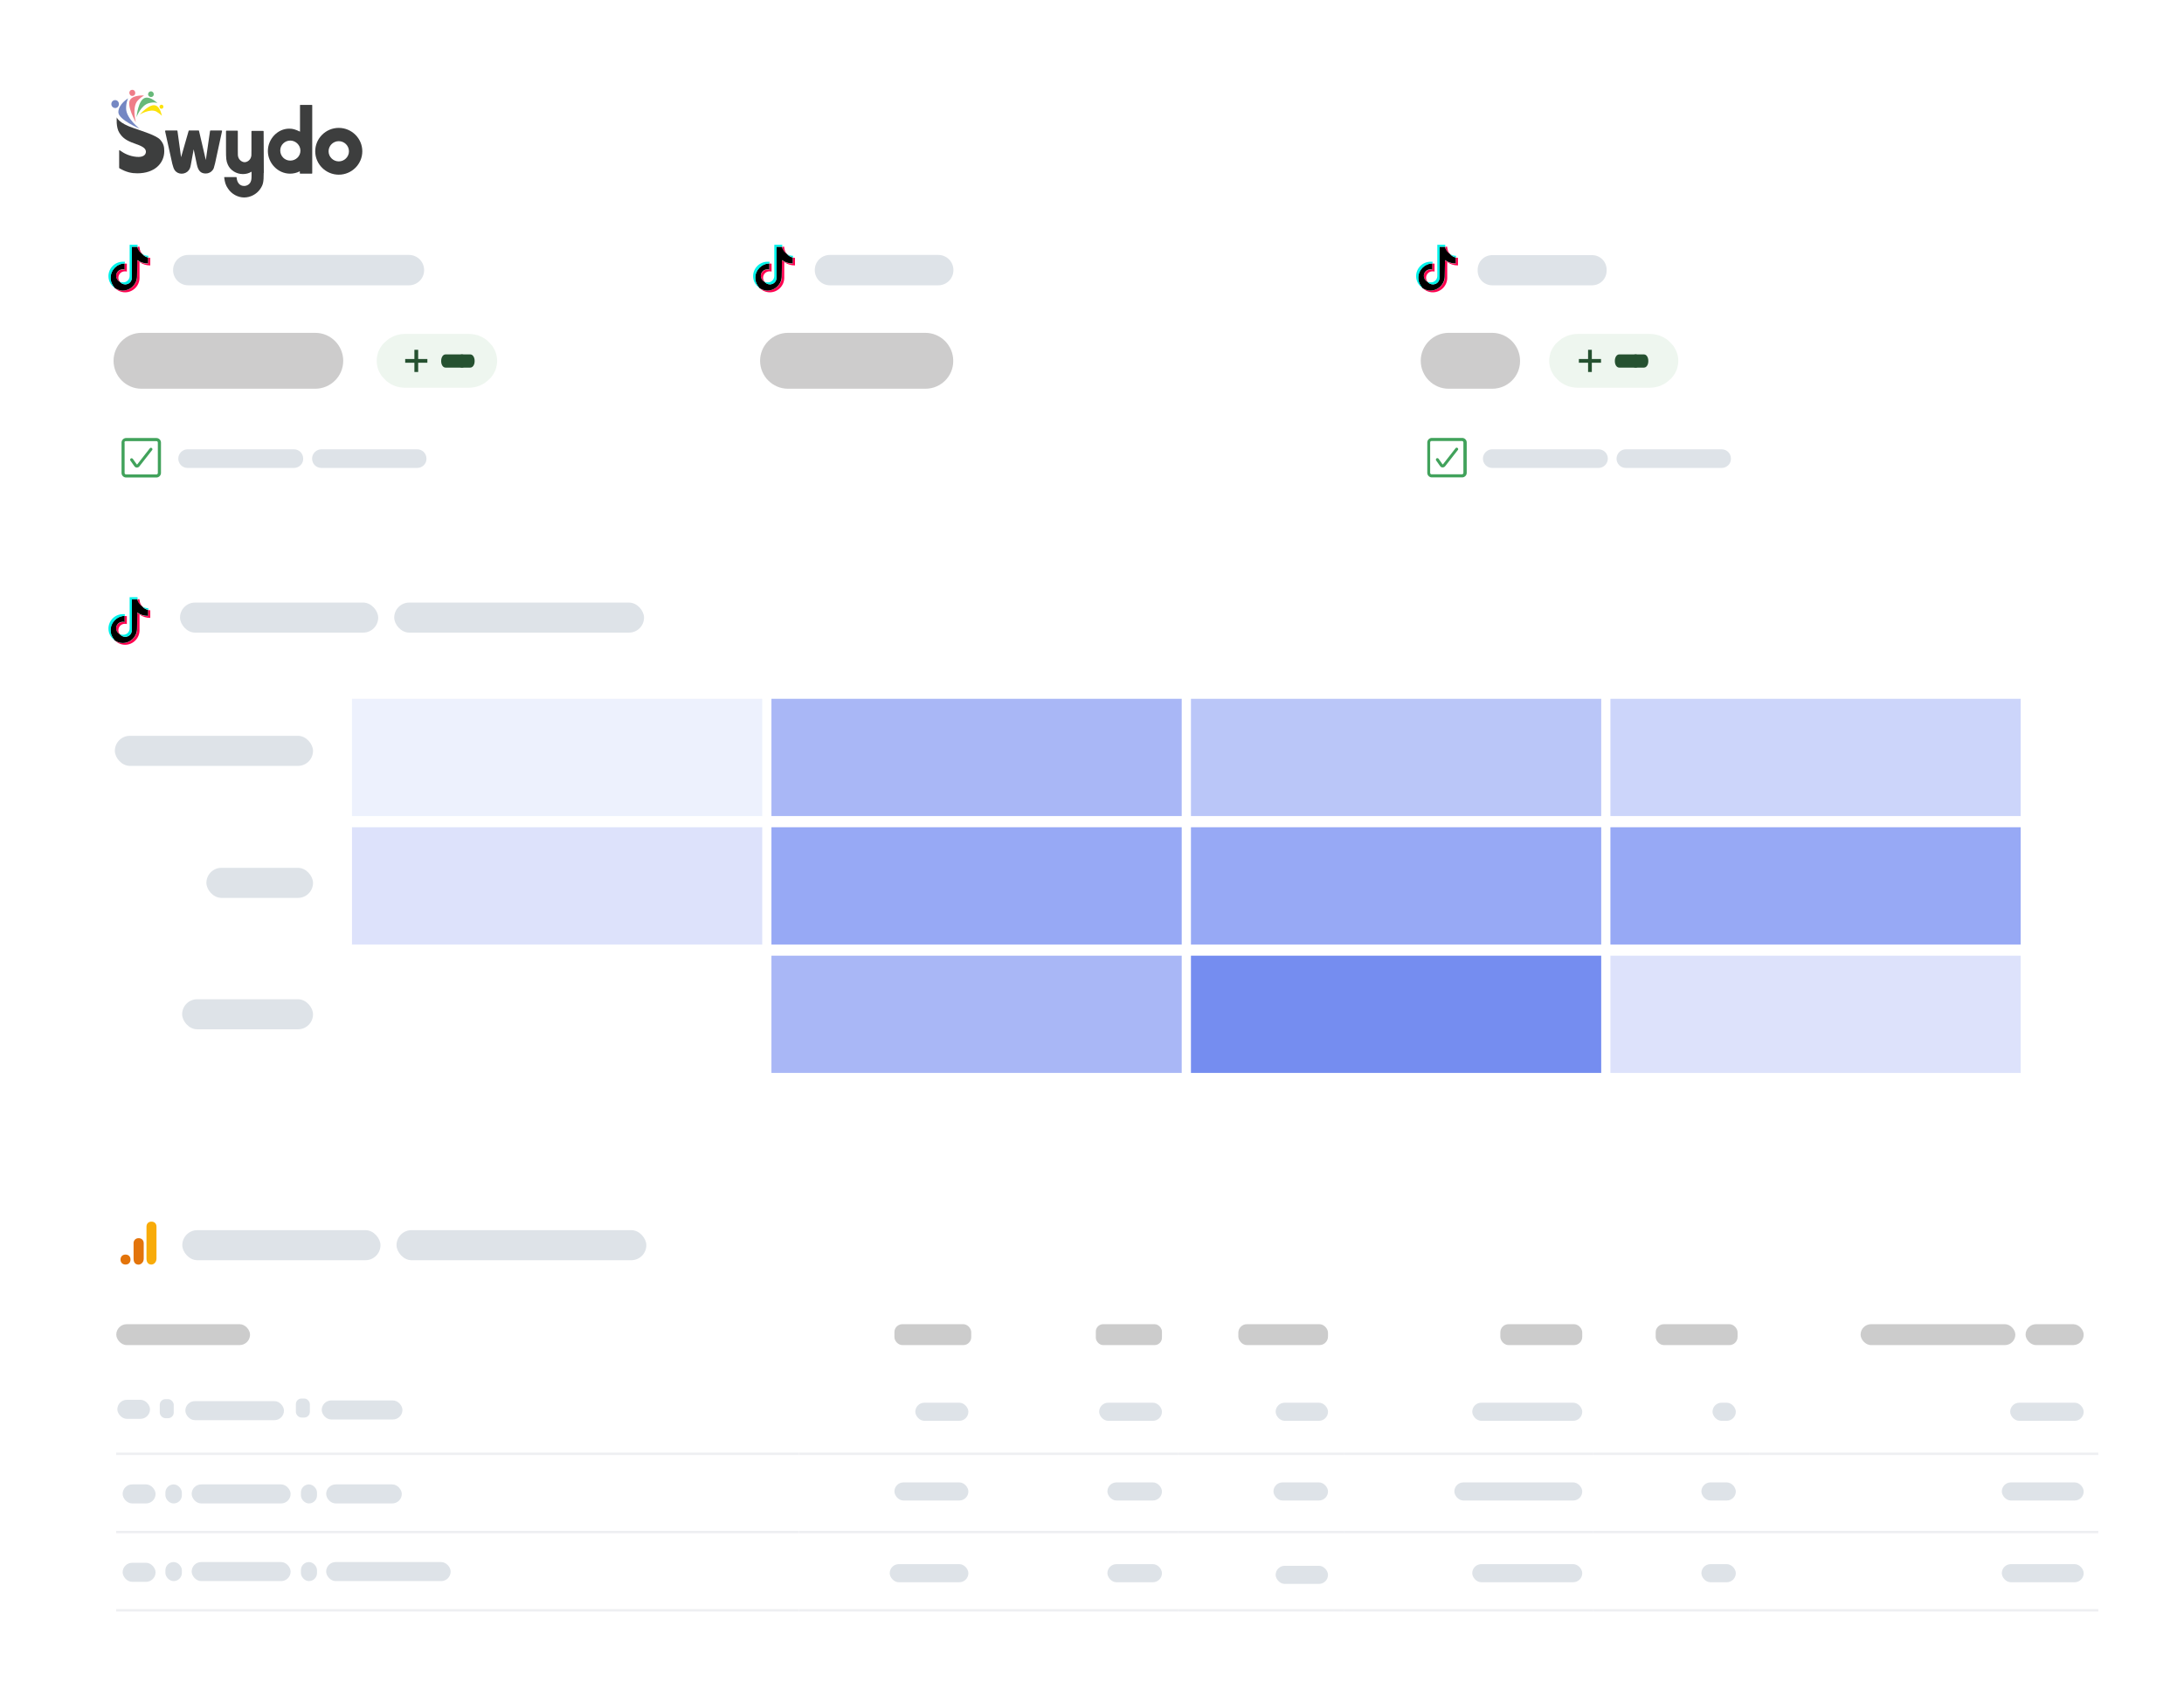 <?xml version="1.0" encoding="UTF-8"?>
<svg xmlns="http://www.w3.org/2000/svg" xmlns:xlink="http://www.w3.org/1999/xlink" id="Laag_1" data-name="Laag 1" viewBox="0 0 577 449.92">
  <defs>
    <style>
      .cls-1, .cls-2 {
        fill: none;
      }

      .cls-3 {
        clip-path: url(#clippath);
      }

      .cls-4 {
        fill: #f8ab09;
      }

      .cls-5 {
        fill: #00f2ea;
      }

      .cls-6 {
        fill: #67b979;
      }

      .cls-7 {
        fill: #eeeff2;
      }

      .cls-8 {
        fill: #ef7d88;
      }

      .cls-9 {
        fill: #edf1fd;
      }

      .cls-10, .cls-11 {
        fill: #fff;
      }

      .cls-12 {
        fill: #ff004f;
      }

      .cls-13 {
        fill: #fbe20d;
      }

      .cls-14 {
        fill: #eef6ef;
      }

      .cls-15 {
        fill: #97a9f5;
      }

      .cls-16 {
        fill: #bac6f8;
      }

      .cls-17 {
        fill: #cdcccc;
      }

      .cls-18 {
        fill: #a9b7f6;
      }

      .cls-19 {
        fill: #ccd5fa;
      }

      .cls-20 {
        fill: #ccc;
      }

      .cls-21 {
        fill: #dde2fb;
      }

      .cls-22 {
        fill: #e3740b;
      }

      .cls-23 {
        fill: #dee3e8;
      }

      .cls-24 {
        fill: #41a25b;
      }

      .cls-25 {
        fill: #3d3e3e;
      }

      .cls-26 {
        fill: #255130;
      }

      .cls-27 {
        fill: #7487c3;
      }

      .cls-28 {
        fill: #758df0;
      }

      .cls-2 {
        clip-rule: evenodd;
      }

      .cls-29 {
        clip-path: url(#clippath-1);
      }

      .cls-30 {
        clip-path: url(#clippath-4);
      }

      .cls-31 {
        clip-path: url(#clippath-3);
      }

      .cls-32 {
        clip-path: url(#clippath-2);
      }

      .cls-33 {
        clip-path: url(#clippath-7);
      }

      .cls-34 {
        clip-path: url(#clippath-8);
      }

      .cls-35 {
        clip-path: url(#clippath-6);
      }

      .cls-36 {
        clip-path: url(#clippath-5);
      }

      .cls-37 {
        clip-path: url(#clippath-9);
      }

      .cls-38 {
        filter: url(#drop-shadow-1);
      }

      .cls-39 {
        clip-path: url(#clippath-20);
      }

      .cls-40 {
        clip-path: url(#clippath-21);
      }

      .cls-41 {
        clip-path: url(#clippath-24);
      }

      .cls-42 {
        clip-path: url(#clippath-23);
      }

      .cls-43 {
        clip-path: url(#clippath-22);
      }

      .cls-44 {
        clip-path: url(#clippath-25);
      }

      .cls-45 {
        clip-path: url(#clippath-40);
      }

      .cls-46 {
        clip-path: url(#clippath-41);
      }

      .cls-47 {
        clip-path: url(#clippath-27);
      }

      .cls-48 {
        clip-path: url(#clippath-28);
      }

      .cls-49 {
        clip-path: url(#clippath-26);
      }

      .cls-50 {
        clip-path: url(#clippath-29);
      }

      .cls-51 {
        clip-path: url(#clippath-34);
      }

      .cls-52 {
        clip-path: url(#clippath-35);
      }

      .cls-53 {
        clip-path: url(#clippath-36);
      }

      .cls-54 {
        clip-path: url(#clippath-37);
      }

      .cls-55 {
        clip-path: url(#clippath-39);
      }

      .cls-56 {
        clip-path: url(#clippath-33);
      }

      .cls-57 {
        clip-path: url(#clippath-32);
      }

      .cls-58 {
        clip-path: url(#clippath-30);
      }

      .cls-59 {
        clip-path: url(#clippath-38);
      }

      .cls-60 {
        clip-path: url(#clippath-31);
      }

      .cls-61 {
        clip-path: url(#clippath-14);
      }

      .cls-62 {
        clip-path: url(#clippath-13);
      }

      .cls-63 {
        clip-path: url(#clippath-12);
      }

      .cls-64 {
        clip-path: url(#clippath-10);
      }

      .cls-65 {
        clip-path: url(#clippath-15);
      }

      .cls-66 {
        clip-path: url(#clippath-17);
      }

      .cls-67 {
        clip-path: url(#clippath-16);
      }

      .cls-68 {
        clip-path: url(#clippath-19);
      }

      .cls-69 {
        clip-path: url(#clippath-11);
      }

      .cls-70 {
        clip-path: url(#clippath-18);
      }

      .cls-11 {
        fill-rule: evenodd;
      }
    </style>
    <filter id="drop-shadow-1">
      <feOffset dx="0" dy="1.96"></feOffset>
      <feGaussianBlur result="blur" stdDeviation="19.57"></feGaussianBlur>
      <feFlood flood-color="#727272" flood-opacity=".15"></feFlood>
      <feComposite in2="blur" operator="in"></feComposite>
      <feComposite in="SourceGraphic"></feComposite>
    </filter>
    <clipPath id="clippath">
      <path class="cls-1" d="M5.21,448.96H571.79c2.33,0,4.21-1.81,4.21-4.04V4.99c0-2.23-1.89-4.04-4.21-4.04H5.21C2.89,.96,1,2.76,1,4.99V444.92c0,2.23,1.89,4.04,4.21,4.04Z"></path>
    </clipPath>
    <clipPath id="clippath-1">
      <path class="cls-2" d="M89.5,33.78c-3.43,0-6.22,2.78-6.22,6.18s2.8,6.18,6.22,6.18,6.22-2.78,6.22-6.18-2.8-6.18-6.22-6.18m0,8.85c-1.48,0-2.69-1.2-2.69-2.67s1.21-2.67,2.69-2.67,2.69,1.2,2.69,2.67-1.21,2.67-2.69,2.67"></path>
    </clipPath>
    <clipPath id="clippath-2">
      <path class="cls-2" d="M76.68,42.42c-1.48,0-2.64-1.2-2.64-2.67s1.21-2.62,2.64-2.62,2.69,1.2,2.69,2.67-1.21,2.62-2.69,2.62Zm2.69-14.72c-.05,0-.11,.05-.11,.1v6.97c-1.21-.58-1.9-.79-2.85-.79-3.06,0-5.64,2.72-5.64,5.92s2.64,5.97,5.86,5.97c.9,0,1.79-.21,2.58-.63v.52c0,.05,.05,.1,.11,.1h3.06c.05,0,.11-.05,.11-.1V27.81c0-.05-.05-.1-.11-.1h-3.01Z"></path>
    </clipPath>
    <clipPath id="clippath-3">
      <path class="cls-2" d="M69.67,45.67c0,2.51-.16,3.14-.95,4.29-.95,1.36-2.58,2.2-4.22,2.2s-3.32-.89-4.27-2.36c-.63-.89-.84-1.68-1-2.93,0-.05,.05-.1,.11-.1h3.06c.05,0,.11,.05,.11,.1,.11,1.41,.84,2.25,2,2.25,.69,0,1.42-.42,1.69-1.05,.21-.42,.26-.84,.26-1.78v-.94c-.79,.47-1.48,.63-2.32,.63-1.69,0-3.32-1-3.96-2.51-.42-.94-.47-1.62-.47-3.82v-4.98c0-.1,.05-.16,.16-.16h2.8c.11,0,.16,.05,.16,.16v4.92c0,1.31,0,1.52,.11,1.89,.21,.73,.95,1.36,1.69,1.36,.79,0,1.53-.68,1.69-1.36,.11-.37,.11-.31,.11-1.83v-4.92c0-.1,.05-.16,.16-.16h2.9c.11,0,.16,.05,.16,.16l.05,10.95Z"></path>
    </clipPath>
    <clipPath id="clippath-4">
      <path class="cls-2" d="M56.8,43.21c-.32,1.26-.32,1.31-.63,1.73-.37,.52-1.06,.89-1.79,.89-1.32,0-2-.68-2.37-2.36l-.84-4.03-.74,4.03c-.16,.84-.26,1.1-.58,1.52-.37,.52-1.11,.89-1.85,.89s-1.42-.31-1.85-.94c-.26-.37-.42-.89-.63-1.68l-1.9-8.59c0-.1,.05-.21,.16-.21h2.95c.11,0,.16,.05,.16,.16l.95,6.91,2-6.97c0-.05,.11-.1,.16-.1h2.43c.11,0,.16,.05,.16,.16l1.79,7.65,1.11-7.65c0-.1,.11-.16,.16-.16h2.85c.11,0,.21,.1,.16,.21l-1.85,8.54Z"></path>
    </clipPath>
    <clipPath id="clippath-5">
      <path class="cls-2" d="M35.43,33.88c2.27,.79,5.86,1.89,6.86,2.99,.9,1,1.11,1.83,1.11,3.04,0,3.25-2.58,5.87-7.12,5.87-1.48,0-2.85-.26-4.69-1.31-.05-.05-.11-.1-.11-.16v-4.56c0-.05,.11-.1,.16-.05,1.21,.89,2.64,1.57,4.43,1.73,1.74,.16,2.48-.52,2.48-1.36,0-1-1.16-1.52-2.95-2.15-2.27-.79-3.22-1.52-4.06-2.83-.95-1.47-.69-4.09-.69-4.09,0,0,.42,1.52,4.59,2.88"></path>
    </clipPath>
    <clipPath id="clippath-6">
      <path class="cls-2" d="M36.91,33.99s-3.43-2.57-3.59-5.19c-.05-1.73,.53-2.83,.53-2.83,0,0-2.58,1.52-2.58,3.67,0,1.99,5.64,4.35,5.64,4.35"></path>
    </clipPath>
    <clipPath id="clippath-7">
      <path class="cls-2" d="M29.42,27.49c0-.58,.42-1.05,1-1.05s1,.47,1,1.05-.42,1.05-1,1.05c-.58-.05-1-.47-1-1.05"></path>
    </clipPath>
    <clipPath id="clippath-8">
      <path class="cls-2" d="M35.91,32.36s-1-3.51,.21-5.45c.69-1,1.95-1.68,1.95-1.68,0,0-2.69-.21-3.64,1.05-1.16,1.52,1.48,6.08,1.48,6.08"></path>
    </clipPath>
    <clipPath id="clippath-9">
      <path class="cls-2" d="M34.32,24.04c.26-.37,.79-.42,1.11-.16s.42,.79,.16,1.15c-.26,.37-.79,.42-1.11,.16-.32-.31-.42-.79-.16-1.15"></path>
    </clipPath>
    <clipPath id="clippath-10">
      <path class="cls-2" d="M36.07,30.95c0-.05,1.16-3.19,3.32-3.72,1.37-.37,2.22,0,2.22,0,0,0-1.79-1.73-3.17-1.41-1.95,.37-2.37,5.13-2.37,5.13"></path>
    </clipPath>
    <clipPath id="clippath-11">
      <path class="cls-2" d="M39.71,24.14c.37-.1,.79,.16,.9,.58,.11,.42-.16,.84-.58,.89-.37,.1-.79-.16-.9-.58-.05-.37,.16-.79,.58-.89"></path>
    </clipPath>
    <clipPath id="clippath-12">
      <path class="cls-2" d="M36.91,30.27s2.64-1.62,4.33-.84c1.06,.63,1.53,1.15,1.53,1.15,0,0-.37-2.15-1.53-2.67-1.58-.79-4.33,2.36-4.33,2.36"></path>
    </clipPath>
    <clipPath id="clippath-13">
      <path class="cls-2" d="M42.87,27.7c.26,.1,.37,.42,.26,.73-.11,.26-.42,.37-.69,.26-.26-.1-.37-.42-.26-.73,.16-.26,.42-.37,.69-.26"></path>
    </clipPath>
    <clipPath id="clippath-14">
      <path class="cls-2" d="M99.52,95.31c0-.45,.05-.91,.16-1.41,.11-.45,.21-.91,.42-1.31,.21-.45,.42-.86,.69-1.21,.27-.4,.58-.76,.96-1.06,.37-.35,.74-.61,1.12-.91,.42-.25,.85-.45,1.27-.66,.48-.2,.9-.3,1.38-.4,.48-.1,.96-.15,1.49-.15h16.84c.48,0,.96,.05,1.49,.15,.48,.1,.96,.2,1.38,.4,.48,.2,.9,.4,1.27,.66,.42,.25,.8,.55,1.12,.91,.37,.35,.64,.71,.96,1.06,.27,.4,.48,.81,.69,1.21,.21,.45,.32,.86,.42,1.31,.11,.45,.16,.91,.16,1.41,0,.45-.05,.91-.16,1.41-.11,.45-.21,.91-.42,1.31-.21,.45-.42,.86-.69,1.21-.27,.4-.58,.76-.96,1.06-.37,.35-.74,.61-1.12,.91-.42,.25-.85,.45-1.27,.66-.48,.2-.9,.3-1.38,.4-.48,.1-.96,.15-1.49,.15h-16.84c-.48,0-.96-.05-1.49-.15-.48-.1-.96-.2-1.38-.4-.48-.2-.9-.4-1.27-.66-.42-.25-.8-.55-1.12-.91-.37-.35-.64-.71-.96-1.06-.27-.4-.48-.81-.69-1.21-.21-.45-.32-.86-.42-1.31-.11-.5-.16-.96-.16-1.41"></path>
    </clipPath>
    <clipPath id="clippath-15">
      <path class="cls-2" d="M40.18,118.92c.16-.16,.11-.44-.05-.55-.16-.16-.44-.11-.55,.05l-3.33,4.26h-.11l-1.04-1.47c-.11-.16-.38-.22-.55-.11-.16,.11-.22,.38-.11,.55l1.04,1.47c.16,.22,.38,.38,.65,.38s.55-.11,.71-.33l3.33-4.26Zm-7.31-2.02c0-.22,.16-.38,.38-.38h8.07c.22,0,.38,.16,.38,.38v8.03c0,.22-.16,.38-.38,.38h-8.02c-.22,0-.38-.16-.38-.38v-8.03h-.05Zm.44-1.2c-.65,0-1.2,.55-1.2,1.2v8.03c0,.66,.55,1.2,1.2,1.2h8.02c.65,0,1.2-.55,1.2-1.2v-8.03c0-.66-.55-1.2-1.2-1.2h-8.02Z"></path>
    </clipPath>
    <clipPath id="clippath-16">
      <path class="cls-2" d="M409.28,95.31c0-.45,.05-.91,.16-1.41,.11-.45,.21-.91,.43-1.31,.21-.45,.43-.86,.7-1.21,.27-.4,.59-.76,.97-1.06,.38-.35,.75-.61,1.13-.91,.43-.25,.86-.45,1.29-.66,.48-.2,.91-.3,1.4-.4,.48-.1,.97-.15,1.5-.15h18.96c.48,0,.97,.05,1.5,.15,.48,.1,.97,.2,1.4,.4,.48,.2,.91,.4,1.29,.66,.43,.25,.81,.55,1.13,.91,.38,.35,.64,.71,.97,1.06,.27,.4,.48,.81,.7,1.21,.21,.45,.32,.86,.43,1.31,.11,.45,.16,.91,.16,1.41,0,.45-.05,.91-.16,1.41-.11,.45-.21,.91-.43,1.31-.21,.45-.43,.86-.7,1.21-.27,.4-.59,.76-.97,1.06-.38,.35-.75,.61-1.13,.91-.43,.25-.86,.45-1.29,.66-.48,.2-.91,.3-1.4,.4-.48,.1-.97,.15-1.5,.15h-18.96c-.48,0-.97-.05-1.5-.15-.48-.1-.97-.2-1.4-.4-.48-.2-.91-.4-1.29-.66-.43-.25-.81-.55-1.13-.91-.38-.35-.64-.71-.97-1.06-.27-.4-.48-.81-.7-1.21-.21-.45-.32-.86-.43-1.31-.11-.5-.16-.96-.16-1.41"></path>
    </clipPath>
    <clipPath id="clippath-17">
      <path class="cls-2" d="M116.55,95.35c0-.33,.05-.63,.15-.89,.1-.26,.24-.46,.41-.62,.17-.15,.37-.23,.59-.23h4.35c.22,0,.42,.08,.59,.23,.17,.15,.31,.36,.41,.62,.1,.26,.15,.55,.15,.89v.02c0,.33-.05,.63-.15,.89-.1,.26-.24,.46-.41,.61-.17,.15-.37,.23-.59,.23h-4.35c-.22,0-.42-.08-.59-.23-.17-.15-.31-.36-.41-.61-.1-.26-.15-.55-.15-.89v-.02Z"></path>
    </clipPath>
    <clipPath id="clippath-18">
      <path class="cls-2" d="M120.88,95.35c0-.33,.05-.63,.15-.89,.1-.26,.24-.46,.41-.62,.17-.15,.37-.23,.59-.23h2.22c.22,0,.42,.08,.59,.23,.17,.15,.31,.36,.41,.62,.1,.26,.15,.55,.15,.89v.02c0,.33-.05,.63-.15,.89-.1,.26-.24,.46-.41,.61-.17,.15-.37,.23-.59,.23h-2.22c-.22,0-.42-.08-.59-.23-.17-.15-.31-.36-.41-.61-.1-.26-.15-.55-.15-.89v-.02Z"></path>
    </clipPath>
    <clipPath id="clippath-19">
      <polygon class="cls-2" points="109.48 95.82 107.05 95.82 107.05 94.83 109.48 94.83 109.48 92.39 110.48 92.39 110.48 94.83 112.91 94.83 112.91 95.82 110.48 95.82 110.48 98.26 109.48 98.26 109.48 95.82"></polygon>
    </clipPath>
    <clipPath id="clippath-20">
      <path class="cls-2" d="M426.63,95.35c0-.33,.05-.63,.15-.89,.1-.26,.24-.46,.41-.62,.17-.15,.37-.23,.59-.23h4.35c.22,0,.42,.08,.59,.23,.17,.15,.31,.36,.41,.62,.1,.26,.15,.55,.15,.89v.02c0,.33-.05,.63-.15,.89-.1,.26-.24,.46-.41,.61-.17,.15-.37,.23-.59,.23h-4.35c-.22,0-.42-.08-.59-.23-.17-.15-.31-.36-.41-.61-.1-.26-.15-.55-.15-.89v-.02Z"></path>
    </clipPath>
    <clipPath id="clippath-21">
      <path class="cls-2" d="M430.96,95.35c0-.33,.05-.63,.15-.89,.1-.26,.24-.46,.41-.62,.17-.15,.37-.23,.59-.23h2.22c.22,0,.42,.08,.59,.23,.17,.15,.31,.36,.41,.62,.1,.26,.15,.55,.15,.89v.02c0,.33-.05,.63-.15,.89-.1,.26-.24,.46-.41,.61-.17,.15-.37,.23-.59,.23h-2.22c-.22,0-.42-.08-.59-.23-.17-.15-.31-.36-.41-.61-.1-.26-.15-.55-.15-.89v-.02Z"></path>
    </clipPath>
    <clipPath id="clippath-22">
      <polygon class="cls-2" points="419.56 95.82 417.13 95.82 417.13 94.83 419.56 94.83 419.56 92.39 420.55 92.39 420.55 94.83 422.98 94.83 422.98 95.82 420.55 95.82 420.55 98.26 419.56 98.26 419.56 95.82"></polygon>
    </clipPath>
    <clipPath id="clippath-23">
      <path class="cls-2" d="M108.05,75.36H49.73c-2.19,0-4-1.76-4-4.01s1.76-4.01,4-4.01h58.32c2.19,0,4,1.76,4,4.01s-1.81,4.01-4,4.01"></path>
    </clipPath>
    <clipPath id="clippath-24">
      <path class="cls-2" d="M77.65,123.6h-28.1c-1.39,0-2.45-1.12-2.45-2.46s1.12-2.46,2.45-2.46h28.1c1.39,0,2.45,1.12,2.45,2.46,.05,1.34-1.07,2.46-2.45,2.46"></path>
    </clipPath>
    <clipPath id="clippath-25">
      <path class="cls-2" d="M110.22,123.6h-25.32c-1.39,0-2.45-1.12-2.45-2.46s1.12-2.46,2.45-2.46h25.32c1.39,0,2.45,1.12,2.45,2.46,.05,1.34-1.07,2.46-2.45,2.46"></path>
    </clipPath>
    <clipPath id="clippath-26">
      <path class="cls-2" d="M422.33,123.6h-28.1c-1.39,0-2.45-1.12-2.45-2.46s1.12-2.46,2.45-2.46h28.1c1.39,0,2.45,1.12,2.45,2.46s-1.12,2.46-2.45,2.46"></path>
    </clipPath>
    <clipPath id="clippath-27">
      <path class="cls-2" d="M454.85,123.6h-25.32c-1.39,0-2.45-1.12-2.45-2.46s1.12-2.46,2.45-2.46h25.32c1.39,0,2.45,1.12,2.45,2.46,.05,1.34-1.07,2.46-2.45,2.46"></path>
    </clipPath>
    <clipPath id="clippath-28">
      <path class="cls-2" d="M83.26,102.68H37.36c-4.05,0-7.36-3.32-7.36-7.38s3.31-7.38,7.36-7.38h45.96c4.05,0,7.36,3.32,7.36,7.38s-3.31,7.38-7.41,7.38"></path>
    </clipPath>
    <clipPath id="clippath-29">
      <path class="cls-2" d="M244.48,102.68h-36.31c-4.05,0-7.36-3.32-7.36-7.38s3.31-7.38,7.36-7.38h36.31c4.05,0,7.36,3.32,7.36,7.38,.05,4.06-3.25,7.38-7.36,7.38"></path>
    </clipPath>
    <clipPath id="clippath-30">
      <path class="cls-2" d="M394.23,102.68h-11.52c-4.05,0-7.36-3.32-7.36-7.38s3.31-7.38,7.36-7.38h11.52c4.05,0,7.36,3.32,7.36,7.38,.05,4.06-3.25,7.38-7.36,7.38"></path>
    </clipPath>
    <clipPath id="clippath-31">
      <path class="cls-2" d="M247.89,75.36h-28.63c-2.19,0-4-1.76-4-4.01s1.76-4.01,4-4.01h28.63c2.19,0,4,1.76,4,4.01s-1.81,4.01-4,4.01"></path>
    </clipPath>
    <clipPath id="clippath-32">
      <path class="cls-2" d="M420.62,75.36h-26.39c-2.13,0-3.84-1.71-3.84-3.85v-.27c0-2.14,1.71-3.85,3.84-3.85h26.39c2.13,0,3.84,1.71,3.84,3.85v.27c0,2.14-1.71,3.85-3.84,3.85"></path>
    </clipPath>
    <clipPath id="clippath-33">
      <path class="cls-2" d="M385.15,118.89c.16-.16,.11-.44-.05-.55-.16-.16-.44-.11-.55,.05l-3.33,4.26h-.11l-1.04-1.47c-.11-.16-.38-.22-.55-.11-.16,.11-.22,.38-.11,.55l1.04,1.47c.16,.22,.38,.38,.65,.38s.55-.11,.71-.33l3.33-4.26Zm-7.31-2.02c0-.22,.16-.38,.38-.38h8.02c.22,0,.38,.16,.38,.38v8.03c0,.22-.16,.38-.38,.38h-8.02c-.22,0-.38-.16-.38-.38v-8.03Zm.44-1.2c-.65,0-1.2,.55-1.2,1.2v8.03c0,.66,.55,1.2,1.2,1.2h8.02c.65,0,1.2-.55,1.2-1.2v-8.03c0-.66-.55-1.2-1.2-1.2h-8.02Z"></path>
    </clipPath>
    <clipPath id="clippath-34">
      <rect class="cls-1" x="370.63" y="62.05" width="17.91" height="17.91"></rect>
    </clipPath>
    <clipPath id="clippath-35">
      <rect class="cls-1" x="370.63" y="62.05" width="17.91" height="17.91"></rect>
    </clipPath>
    <clipPath id="clippath-36">
      <rect class="cls-1" x="195.47" y="62.05" width="17.91" height="17.91"></rect>
    </clipPath>
    <clipPath id="clippath-37">
      <rect class="cls-1" x="195.47" y="62.05" width="17.91" height="17.91"></rect>
    </clipPath>
    <clipPath id="clippath-38">
      <rect class="cls-1" x="25.15" y="62.05" width="17.91" height="17.91"></rect>
    </clipPath>
    <clipPath id="clippath-39">
      <rect class="cls-1" x="25.15" y="62.05" width="17.91" height="17.91"></rect>
    </clipPath>
    <clipPath id="clippath-40">
      <rect class="cls-1" x="25.15" y="155.14" width="17.91" height="17.91"></rect>
    </clipPath>
    <clipPath id="clippath-41">
      <rect class="cls-1" x="25.15" y="155.14" width="17.91" height="17.91"></rect>
    </clipPath>
  </defs>
  <g class="cls-38">
    <g class="cls-3">
      <rect class="cls-10" width="577" height="449.92"></rect>
    </g>
  </g>
  <g class="cls-29">
    <rect class="cls-25" x="82.28" y="32.78" width="14.45" height="14.36"></rect>
  </g>
  <g class="cls-32">
    <rect class="cls-25" x="69.78" y="26.7" width="13.71" height="20.17"></rect>
  </g>
  <g class="cls-31">
    <rect class="cls-25" x="58.22" y="33.51" width="12.44" height="19.65"></rect>
  </g>
  <g class="cls-30">
    <rect class="cls-25" x="42.61" y="33.46" width="17.09" height="13.42"></rect>
  </g>
  <g class="cls-36">
    <rect class="cls-25" x="29.58" y="30" width="14.82" height="16.77"></rect>
  </g>
  <g class="cls-35">
    <rect class="cls-27" x="30.26" y="24.97" width="7.64" height="10.01"></rect>
  </g>
  <g class="cls-33">
    <rect class="cls-27" x="28.42" y="25.45" width="4" height="4.1"></rect>
  </g>
  <g class="cls-34">
    <rect class="cls-8" x="32.27" y="24.03" width="6.8" height="9.33"></rect>
  </g>
  <g class="cls-37">
    <rect class="cls-8" x="33.06" y="22.62" width="3.79" height="3.83"></rect>
  </g>
  <g class="cls-64">
    <rect class="cls-6" x="35.07" y="24.5" width="7.54" height="7.45"></rect>
  </g>
  <g class="cls-69">
    <rect class="cls-6" x="38.07" y="23.04" width="3.64" height="3.68"></rect>
  </g>
  <g class="cls-63">
    <rect class="cls-13" x="35.91" y="26.13" width="7.86" height="5.46"></rect>
  </g>
  <g class="cls-62">
    <rect class="cls-13" x="41.08" y="26.6" width="3.16" height="3.2"></rect>
  </g>
  <g class="cls-61">
    <rect class="cls-14" x="98.52" y="87.2" width="33.81" height="16.22"></rect>
  </g>
  <g class="cls-65">
    <rect class="cls-24" x="31.1" y="114.69" width="12.42" height="12.43"></rect>
  </g>
  <g class="cls-67">
    <rect class="cls-14" x="408.28" y="87.2" width="36.1" height="16.22"></rect>
  </g>
  <g class="cls-66">
    <rect class="cls-26" x="115.55" y="92.62" width="8.64" height="5.48"></rect>
  </g>
  <g class="cls-70">
    <rect class="cls-26" x="119.88" y="92.62" width="6.52" height="5.48"></rect>
  </g>
  <g class="cls-68">
    <rect class="cls-26" x="106.05" y="91.39" width="7.85" height="7.87"></rect>
  </g>
  <g class="cls-39">
    <rect class="cls-26" x="425.63" y="92.62" width="8.64" height="5.48"></rect>
  </g>
  <g class="cls-40">
    <rect class="cls-26" x="429.96" y="92.62" width="6.52" height="5.48"></rect>
  </g>
  <g class="cls-43">
    <rect class="cls-26" x="416.13" y="91.39" width="7.85" height="7.87"></rect>
  </g>
  <g class="cls-42">
    <rect class="cls-23" x="44.73" y="66.33" width="68.32" height="10.02"></rect>
  </g>
  <g class="cls-41">
    <rect class="cls-23" x="46.1" y="117.68" width="35.05" height="6.92"></rect>
  </g>
  <g class="cls-44">
    <rect class="cls-23" x="81.45" y="117.68" width="32.28" height="6.92"></rect>
  </g>
  <g class="cls-49">
    <rect class="cls-23" x="390.78" y="117.68" width="35" height="6.92"></rect>
  </g>
  <g class="cls-47">
    <rect class="cls-23" x="426.08" y="117.68" width="32.28" height="6.92"></rect>
  </g>
  <g class="cls-48">
    <rect class="cls-17" x="29" y="86.92" width="62.67" height="16.76"></rect>
  </g>
  <g class="cls-50">
    <rect class="cls-17" x="199.82" y="86.92" width="53.07" height="16.76"></rect>
  </g>
  <g class="cls-58">
    <rect class="cls-17" x="374.36" y="86.92" width="28.28" height="16.76"></rect>
  </g>
  <g class="cls-60">
    <rect class="cls-23" x="214.27" y="66.33" width="38.63" height="10.02"></rect>
  </g>
  <g class="cls-57">
    <rect class="cls-23" x="389.4" y="66.39" width="36.07" height="9.97"></rect>
  </g>
  <g class="cls-56">
    <rect class="cls-24" x="376.07" y="114.67" width="12.42" height="12.43"></rect>
  </g>
  <g>
    <rect class="cls-7" x="30.69" y="383.69" width="180.4" height=".63"></rect>
    <rect class="cls-7" x="211.1" y="383.69" width="49.48" height=".63"></rect>
    <rect class="cls-7" x="260.58" y="383.69" width="50.74" height=".63"></rect>
    <rect class="cls-7" x="311.32" y="383.69" width="43.85" height=".63"></rect>
    <rect class="cls-7" x="355.16" y="383.69" width="65.77" height=".63"></rect>
    <rect class="cls-7" x="420.94" y="383.69" width="41.34" height=".63"></rect>
    <rect class="cls-7" x="462.28" y="383.69" width="92.08" height=".63"></rect>
    <rect class="cls-7" x="30.69" y="404.36" width="180.4" height=".63"></rect>
    <rect class="cls-7" x="211.1" y="404.36" width="49.48" height=".63"></rect>
    <rect class="cls-7" x="260.58" y="404.36" width="50.74" height=".63"></rect>
    <rect class="cls-7" x="311.32" y="404.36" width="43.85" height=".63"></rect>
    <rect class="cls-7" x="355.16" y="404.36" width="65.77" height=".63"></rect>
    <rect class="cls-7" x="420.94" y="404.36" width="41.34" height=".63"></rect>
    <rect class="cls-7" x="462.28" y="404.36" width="92.08" height=".63"></rect>
    <rect class="cls-7" x="30.69" y="425.03" width="180.4" height=".63"></rect>
    <rect class="cls-7" x="211.1" y="425.03" width="49.48" height=".63"></rect>
    <rect class="cls-7" x="260.58" y="425.03" width="50.74" height=".63"></rect>
    <rect class="cls-7" x="311.32" y="425.03" width="43.85" height=".63"></rect>
    <rect class="cls-7" x="355.16" y="425.03" width="65.77" height=".63"></rect>
    <rect class="cls-7" x="420.94" y="425.03" width="41.34" height=".63"></rect>
    <rect class="cls-7" x="462.28" y="425.03" width="92.08" height=".63"></rect>
    <rect class="cls-23" x="48.16" y="324.93" width="52.36" height="7.94" rx="3.97" ry="3.97"></rect>
    <rect class="cls-20" x="30.72" y="349.77" width="35.34" height="5.52" rx="2.76" ry="2.76"></rect>
    <rect class="cls-20" x="236.3" y="349.77" width="20.29" height="5.52" rx="2.09" ry="2.09"></rect>
    <rect class="cls-23" x="241.82" y="370.51" width="14.02" height="4.78" rx="2.39" ry="2.39"></rect>
    <rect class="cls-23" x="236.3" y="391.56" width="19.54" height="4.78" rx="2.39" ry="2.39"></rect>
    <rect class="cls-23" x="292.57" y="391.56" width="14.41" height="4.78" rx="2.39" ry="2.39"></rect>
    <rect class="cls-23" x="336.44" y="391.56" width="14.41" height="4.78" rx="2.39" ry="2.39"></rect>
    <rect class="cls-23" x="384.23" y="391.56" width="33.79" height="4.78" rx="2.39" ry="2.39"></rect>
    <rect class="cls-23" x="388.96" y="413.15" width="29.06" height="4.78" rx="2.39" ry="2.39"></rect>
    <rect class="cls-23" x="388.96" y="370.51" width="29.06" height="4.78" rx="2.39" ry="2.39"></rect>
    <rect class="cls-23" x="452.44" y="370.51" width="6.15" height="4.78" rx="2.39" ry="2.39"></rect>
    <rect class="cls-23" x="531.08" y="370.51" width="19.42" height="4.78" rx="2.39" ry="2.39"></rect>
    <rect class="cls-23" x="528.87" y="391.56" width="21.63" height="4.78" rx="2.39" ry="2.39"></rect>
    <rect class="cls-23" x="528.87" y="413.15" width="21.63" height="4.78" rx="2.39" ry="2.39"></rect>
    <rect class="cls-23" x="449.5" y="391.56" width="9.09" height="4.78" rx="2.39" ry="2.39"></rect>
    <rect class="cls-23" x="449.5" y="413.15" width="9.09" height="4.78" rx="2.39" ry="2.39"></rect>
    <rect class="cls-23" x="290.39" y="370.51" width="16.59" height="4.78" rx="2.39" ry="2.39"></rect>
    <rect class="cls-23" x="337.02" y="370.51" width="13.83" height="4.78" rx="2.39" ry="2.39"></rect>
    <rect class="cls-23" x="337.02" y="413.59" width="13.83" height="4.78" rx="2.39" ry="2.39"></rect>
    <rect class="cls-23" x="292.57" y="413.15" width="14.41" height="4.78" rx="2.39" ry="2.39"></rect>
    <rect class="cls-23" x="235.06" y="413.15" width="20.78" height="4.78" rx="2.39" ry="2.39"></rect>
    <rect class="cls-20" x="289.51" y="349.77" width="17.47" height="5.52" rx="1.94" ry="1.94"></rect>
    <rect class="cls-20" x="327.16" y="349.77" width="23.69" height="5.52" rx="2.26" ry="2.26"></rect>
    <rect class="cls-20" x="396.38" y="349.77" width="21.64" height="5.52" rx="2.16" ry="2.16"></rect>
    <rect class="cls-20" x="437.42" y="349.77" width="21.64" height="5.52" rx="2.16" ry="2.16"></rect>
    <rect class="cls-20" x="491.56" y="349.77" width="40.88" height="5.52" rx="2.76" ry="2.76"></rect>
    <rect class="cls-20" x="535.15" y="349.77" width="15.35" height="5.52" rx="2.76" ry="2.76"></rect>
    <rect class="cls-23" x="31" y="369.74" width="8.63" height="5.03" rx="2.52" ry="2.52"></rect>
    <rect class="cls-23" x="32.4" y="392.09" width="8.7" height="5.03" rx="2.52" ry="2.52"></rect>
    <rect class="cls-23" x="32.4" y="412.79" width="8.7" height="5.03" rx="2.52" ry="2.52"></rect>
    <rect class="cls-23" x="50.64" y="392.09" width="26.14" height="5.03" rx="2.52" ry="2.52"></rect>
    <rect class="cls-23" x="50.64" y="412.6" width="26.14" height="5.03" rx="2.52" ry="2.52"></rect>
    <rect class="cls-23" x="86.17" y="392.09" width="19.98" height="5.03" rx="2.52" ry="2.52"></rect>
    <rect class="cls-23" x="86.17" y="412.6" width="32.89" height="5.03" rx="2.52" ry="2.52"></rect>
    <rect class="cls-23" x="79.5" y="392.09" width="4.25" height="5.03" rx="2.13" ry="2.13"></rect>
    <rect class="cls-23" x="79.5" y="412.6" width="4.25" height="5.03" rx="2.13" ry="2.13"></rect>
    <rect class="cls-23" x="43.7" y="392.09" width="4.35" height="5.03" rx="2.17" ry="2.17"></rect>
    <rect class="cls-23" x="43.7" y="412.6" width="4.35" height="5.03" rx="2.17" ry="2.17"></rect>
    <rect class="cls-23" x="48.97" y="370.09" width="26.05" height="5.03" rx="2.52" ry="2.52"></rect>
    <rect class="cls-23" x="85" y="369.91" width="21.32" height="5.03" rx="2.52" ry="2.52"></rect>
    <rect class="cls-23" x="42.21" y="369.57" width="3.69" height="5.03" rx="1.49" ry="1.49"></rect>
    <rect class="cls-23" x="78.17" y="369.4" width="3.69" height="5.03" rx="1.49" ry="1.49"></rect>
    <rect class="cls-23" x="104.76" y="324.93" width="66" height="7.94" rx="3.97" ry="3.97"></rect>
    <g>
      <g id="g6628">
        <path id="path3806" class="cls-4" d="M38.7,324v8.44c0,1.05,.53,1.58,1.32,1.58,.53,0,1.32-.53,1.32-1.58v-8.44c0-.79-.53-1.32-1.32-1.32s-1.32,.53-1.32,1.32Z"></path>
        <path id="path3810" class="cls-22" d="M34.48,332.7c0,.79-.53,1.32-1.32,1.32s-1.32-.53-1.32-1.32,.53-1.32,1.32-1.32,1.32,.53,1.32,1.32"></path>
      </g>
      <path class="cls-22" d="M37.96,328.32c0-.74-.59-1.26-1.26-1.26h-.15c-.37,0-.67,.15-.89,.37s-.37,.59-.37,.82v.07h0v1.19h0v2.97c0,1.04,.52,1.56,1.34,1.56,.52,0,1.34-.52,1.34-1.56v-4.16h0Z"></path>
    </g>
  </g>
  <rect class="cls-23" x="47.56" y="159.16" width="52.36" height="7.94" rx="3.97" ry="3.97"></rect>
  <rect class="cls-23" x="104.15" y="159.16" width="66" height="7.94" rx="3.97" ry="3.97"></rect>
  <rect class="cls-23" x="30.34" y="194.36" width="52.36" height="7.94" rx="3.97" ry="3.97"></rect>
  <rect class="cls-23" x="48.12" y="263.94" width="34.58" height="7.94" rx="3.97" ry="3.97"></rect>
  <rect class="cls-23" x="54.53" y="229.23" width="28.17" height="7.94" rx="3.97" ry="3.97"></rect>
  <rect class="cls-23" x="266.56" y="229.23" width="28.17" height="7.94" rx="3.97" ry="3.97"></rect>
  <g>
    <rect class="cls-9" x="92.99" y="184.58" width="108.39" height="30.97"></rect>
    <rect class="cls-18" x="203.81" y="184.58" width="108.39" height="30.97"></rect>
    <rect class="cls-16" x="314.64" y="184.58" width="108.39" height="30.97"></rect>
    <rect class="cls-19" x="425.46" y="184.58" width="108.39" height="30.97"></rect>
  </g>
  <g>
    <rect class="cls-21" x="92.99" y="218.51" width="108.39" height="30.97"></rect>
    <rect class="cls-15" x="203.81" y="218.51" width="108.39" height="30.97"></rect>
    <rect class="cls-15" x="314.64" y="218.51" width="108.39" height="30.97"></rect>
    <rect class="cls-15" x="425.46" y="218.51" width="108.39" height="30.97"></rect>
  </g>
  <g>
    <rect class="cls-10" x="92.99" y="252.43" width="108.39" height="30.97"></rect>
    <rect class="cls-18" x="203.81" y="252.43" width="108.39" height="30.97"></rect>
    <rect class="cls-28" x="314.64" y="252.43" width="108.39" height="30.97"></rect>
    <rect class="cls-21" x="425.46" y="252.43" width="108.39" height="30.97"></rect>
  </g>
  <g class="cls-51">
    <g class="cls-52">
      <path class="cls-11" d="M379.59,62.05c4.95,0,8.96,4.01,8.96,8.96s-4.01,8.96-8.96,8.96-8.96-4.01-8.96-8.96,4.01-8.96,8.96-8.96"></path>
      <path class="cls-12" d="M382.35,69.21c.82,.6,1.79,.9,2.84,.9v-2.01c-.22,0-.37,0-.6-.07v1.64c-1.04,0-2.09-.37-2.84-.9v4.18c0,2.09-1.72,3.81-3.81,3.81-.82,0-1.49-.22-2.09-.67,.67,.67,1.64,1.12,2.69,1.12,2.09,0,3.81-1.72,3.81-3.81v-4.18Zm.75-2.09c-.45-.45-.67-1.04-.75-1.72v-.22h-.52c.07,.82,.6,1.57,1.27,1.94m-5.97,7.31c-.22-.3-.37-.67-.37-1.04,0-.97,.75-1.72,1.72-1.72,.15,0,.37,0,.52,.07v-2.09c-.22,0-.37-.07-.6,0v1.64c-.15-.07-.37-.07-.52-.07-.97,0-1.72,.75-1.72,1.72,.07,.67,.45,1.27,.97,1.49"></path>
      <path d="M381.75,68.69c.82,.6,1.79,.9,2.84,.9v-1.57c-.6-.15-1.12-.45-1.49-.9-.67-.45-1.19-1.12-1.34-1.94h-1.49v8.21c0,.97-.75,1.72-1.72,1.72-.6,0-1.04-.3-1.42-.67-.6-.3-.97-.9-.97-1.57,0-.97,.75-1.72,1.72-1.72,.15,0,.37,0,.52,.07v-1.64c-2.09,.07-3.73,1.72-3.73,3.81,0,1.04,.45,1.94,1.12,2.69,.6,.37,1.34,.67,2.09,.67,2.09,0,3.81-1.72,3.81-3.81l.07-4.25Z"></path>
      <path class="cls-5" d="M384.66,68.02v-.45c-.52,0-1.04-.15-1.49-.45,.37,.45,.9,.75,1.49,.9m-2.84-2.84v-.52h-2.09v8.21c0,.97-.75,1.72-1.72,1.72-.3,0-.52-.07-.82-.15,.3,.45,.82,.67,1.42,.67,.97,0,1.72-.75,1.72-1.72v-8.21h1.49Zm-3.36,4.4v-.45h-.52c-2.09,0-3.81,1.72-3.81,3.81,0,1.34,.67,2.46,1.72,3.13-.67-.67-1.12-1.64-1.12-2.69,0-2.01,1.64-3.73,3.73-3.81"></path>
    </g>
  </g>
  <g class="cls-53">
    <g class="cls-54">
      <path class="cls-11" d="M204.43,62.05c4.95,0,8.96,4.01,8.96,8.96s-4.01,8.96-8.96,8.96-8.96-4.01-8.96-8.96,4.01-8.96,8.96-8.96"></path>
      <path class="cls-12" d="M207.19,69.21c.82,.6,1.79,.9,2.84,.9v-2.01c-.22,0-.37,0-.6-.07v1.64c-1.04,0-2.09-.37-2.84-.9v4.18c0,2.09-1.72,3.81-3.81,3.81-.82,0-1.49-.22-2.09-.67,.67,.67,1.64,1.12,2.69,1.12,2.09,0,3.81-1.72,3.81-3.81v-4.18Zm.75-2.09c-.45-.45-.67-1.04-.75-1.72v-.22h-.52c.07,.82,.6,1.57,1.27,1.94m-5.97,7.31c-.22-.3-.37-.67-.37-1.04,0-.97,.75-1.72,1.72-1.72,.15,0,.37,0,.52,.07v-2.09c-.22,0-.37-.07-.6,0v1.64c-.15-.07-.37-.07-.52-.07-.97,0-1.72,.75-1.72,1.72,.07,.67,.45,1.27,.97,1.49"></path>
      <path d="M206.59,68.69c.82,.6,1.79,.9,2.84,.9v-1.57c-.6-.15-1.12-.45-1.49-.9-.67-.45-1.19-1.12-1.34-1.94h-1.49v8.21c0,.97-.75,1.72-1.72,1.72-.6,0-1.04-.3-1.42-.67-.6-.3-.97-.9-.97-1.57,0-.97,.75-1.72,1.72-1.72,.15,0,.37,0,.52,.07v-1.64c-2.09,.07-3.73,1.72-3.73,3.81,0,1.04,.45,1.94,1.12,2.69,.6,.37,1.34,.67,2.09,.67,2.09,0,3.81-1.72,3.81-3.81l.07-4.25Z"></path>
      <path class="cls-5" d="M209.5,68.02v-.45c-.52,0-1.04-.15-1.49-.45,.37,.45,.9,.75,1.49,.9m-2.84-2.84v-.52h-2.09v8.21c0,.97-.75,1.72-1.72,1.72-.3,0-.52-.07-.82-.15,.3,.45,.82,.67,1.42,.67,.97,0,1.72-.75,1.72-1.72v-8.21h1.49Zm-3.36,4.4v-.45h-.52c-2.09,0-3.81,1.72-3.81,3.81,0,1.34,.67,2.46,1.72,3.13-.67-.67-1.12-1.64-1.12-2.69,0-2.01,1.64-3.73,3.73-3.81"></path>
    </g>
  </g>
  <g class="cls-59">
    <g class="cls-55">
      <path class="cls-11" d="M34.1,62.05c4.95,0,8.96,4.01,8.96,8.96s-4.01,8.96-8.96,8.96-8.96-4.01-8.96-8.96,4.01-8.96,8.96-8.96"></path>
      <path class="cls-12" d="M36.86,69.21c.82,.6,1.79,.9,2.84,.9v-2.01c-.22,0-.37,0-.6-.07v1.64c-1.04,0-2.09-.37-2.84-.9v4.18c0,2.09-1.72,3.81-3.81,3.81-.82,0-1.49-.22-2.09-.67,.67,.67,1.64,1.12,2.69,1.12,2.09,0,3.81-1.72,3.81-3.81v-4.18Zm.75-2.09c-.45-.45-.67-1.04-.75-1.72v-.22h-.52c.07,.82,.6,1.57,1.27,1.94m-5.97,7.31c-.22-.3-.37-.67-.37-1.04,0-.97,.75-1.72,1.72-1.72,.15,0,.37,0,.52,.07v-2.09c-.22,0-.37-.07-.6,0v1.64c-.15-.07-.37-.07-.52-.07-.97,0-1.72,.75-1.72,1.72,.07,.67,.45,1.27,.97,1.49"></path>
      <path d="M36.27,68.69c.82,.6,1.79,.9,2.84,.9v-1.57c-.6-.15-1.12-.45-1.49-.9-.67-.45-1.19-1.12-1.34-1.94h-1.49v8.21c0,.97-.75,1.72-1.72,1.72-.6,0-1.04-.3-1.42-.67-.6-.3-.97-.9-.97-1.57,0-.97,.75-1.72,1.72-1.72,.15,0,.37,0,.52,.07v-1.64c-2.09,.07-3.73,1.72-3.73,3.81,0,1.04,.45,1.94,1.12,2.69,.6,.37,1.34,.67,2.09,.67,2.09,0,3.81-1.72,3.81-3.81l.07-4.25Z"></path>
      <path class="cls-5" d="M39.18,68.02v-.45c-.52,0-1.04-.15-1.49-.45,.37,.45,.9,.75,1.49,.9m-2.84-2.84v-.52h-2.09v8.21c0,.97-.75,1.72-1.72,1.72-.3,0-.52-.07-.82-.15,.3,.45,.82,.67,1.42,.67,.97,0,1.72-.75,1.72-1.72v-8.21h1.49Zm-3.36,4.4v-.45h-.52c-2.09,0-3.81,1.72-3.81,3.81,0,1.34,.67,2.46,1.72,3.13-.67-.67-1.12-1.64-1.12-2.69,0-2.01,1.64-3.73,3.73-3.81"></path>
    </g>
  </g>
  <g class="cls-45">
    <g class="cls-46">
      <path class="cls-11" d="M34.1,155.14c4.95,0,8.96,4.01,8.96,8.96s-4.01,8.96-8.96,8.96-8.96-4.01-8.96-8.96,4.01-8.96,8.96-8.96"></path>
      <path class="cls-12" d="M36.86,162.31c.82,.6,1.79,.9,2.84,.9v-2.01c-.22,0-.37,0-.6-.07v1.64c-1.04,0-2.09-.37-2.84-.9v4.18c0,2.09-1.72,3.81-3.81,3.81-.82,0-1.49-.22-2.09-.67,.67,.67,1.64,1.12,2.69,1.12,2.09,0,3.81-1.72,3.81-3.81v-4.18Zm.75-2.09c-.45-.45-.67-1.04-.75-1.72v-.22h-.52c.07,.82,.6,1.57,1.27,1.94m-5.97,7.31c-.22-.3-.37-.67-.37-1.04,0-.97,.75-1.72,1.72-1.72,.15,0,.37,0,.52,.07v-2.09c-.22,0-.37-.07-.6,0v1.64c-.15-.07-.37-.07-.52-.07-.97,0-1.72,.75-1.72,1.72,.07,.67,.45,1.27,.97,1.49"></path>
      <path d="M36.27,161.78c.82,.6,1.79,.9,2.84,.9v-1.57c-.6-.15-1.12-.45-1.49-.9-.67-.45-1.19-1.12-1.34-1.94h-1.49v8.21c0,.97-.75,1.72-1.72,1.72-.6,0-1.04-.3-1.42-.67-.6-.3-.97-.9-.97-1.57,0-.97,.75-1.72,1.72-1.72,.15,0,.37,0,.52,.07v-1.64c-2.09,.07-3.73,1.72-3.73,3.81,0,1.04,.45,1.94,1.12,2.69,.6,.37,1.34,.67,2.09,.67,2.09,0,3.81-1.72,3.81-3.81l.07-4.25Z"></path>
      <path class="cls-5" d="M39.18,161.11v-.45c-.52,0-1.04-.15-1.49-.45,.37,.45,.9,.75,1.49,.9m-2.84-2.84v-.52h-2.09v8.21c0,.97-.75,1.72-1.72,1.72-.3,0-.52-.07-.82-.15,.3,.45,.82,.67,1.42,.67,.97,0,1.72-.75,1.72-1.72v-8.21h1.49Zm-3.36,4.4v-.45h-.52c-2.09,0-3.81,1.72-3.81,3.81,0,1.34,.67,2.46,1.72,3.13-.67-.67-1.12-1.64-1.12-2.69,0-2.01,1.64-3.73,3.73-3.81"></path>
    </g>
  </g>
</svg>
